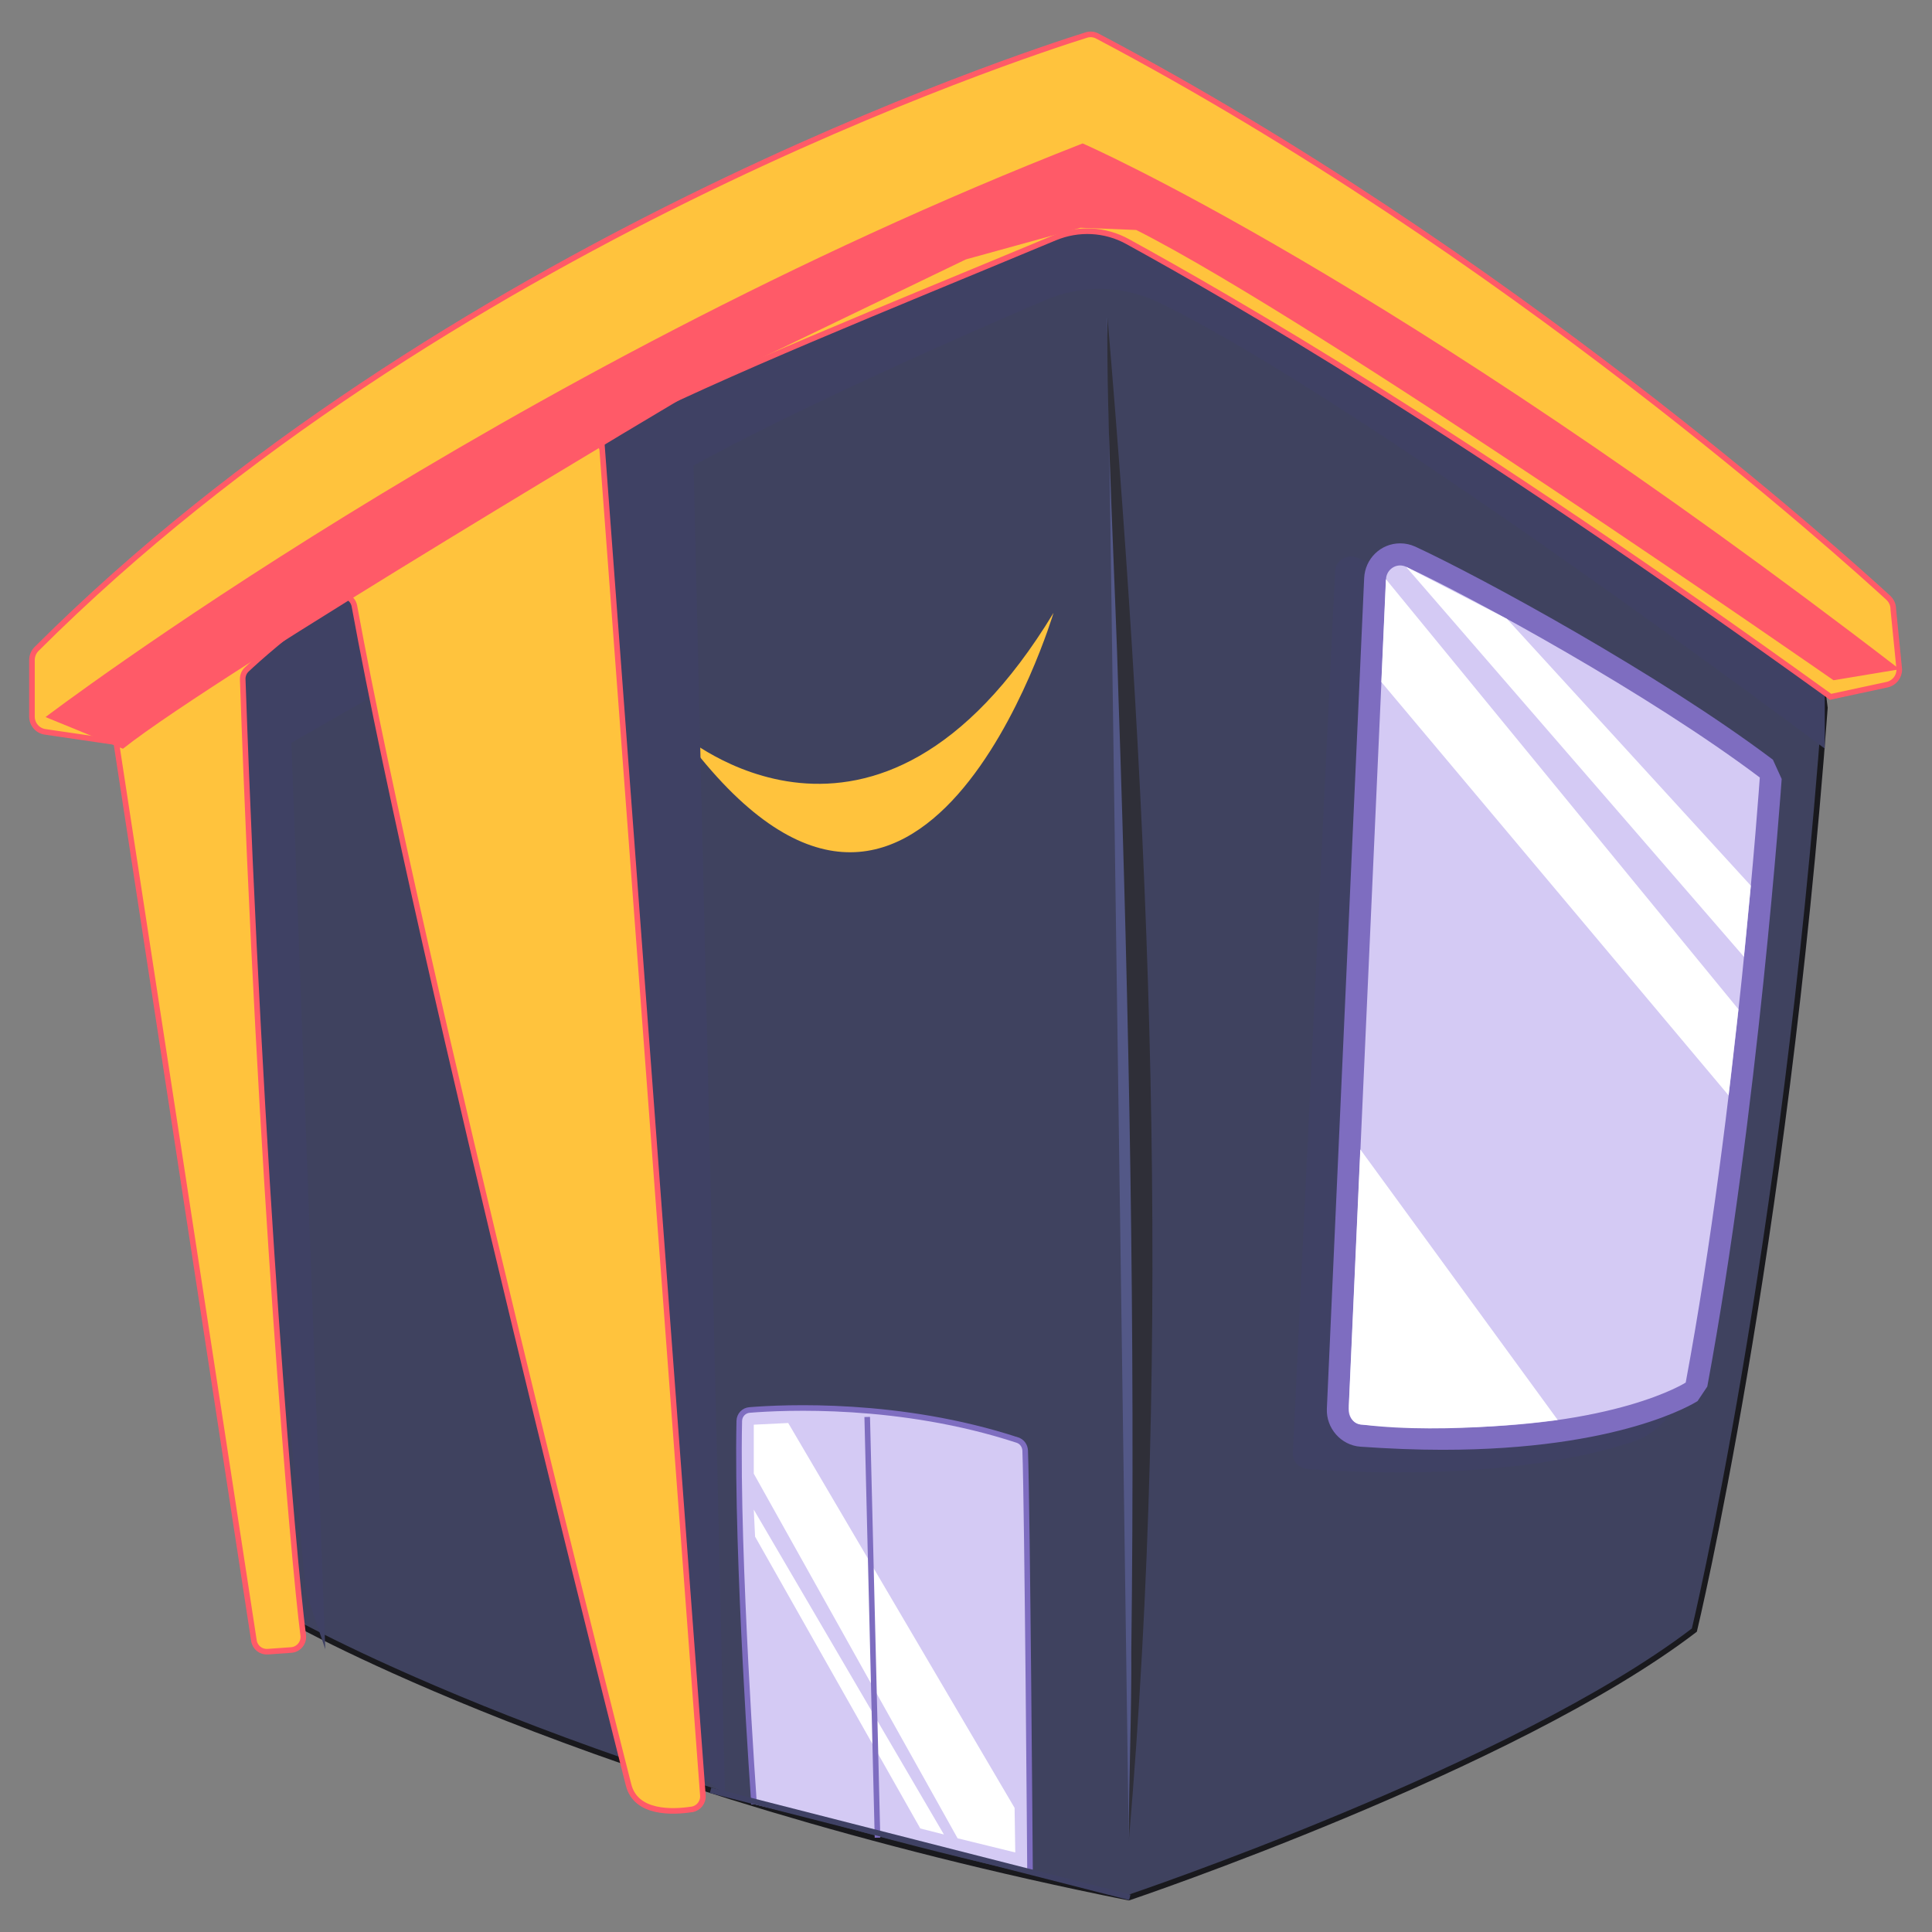 <svg width="46" height="46" viewBox="0 0 46 46" fill="none" xmlns="http://www.w3.org/2000/svg">
  <rect x="0" y="0" width="46" height="46" fill="#808080" stroke="none"/>
  <path d="M3.291 15.798L6.933 38.581C6.933 38.581 14.042 42.611 26.874 45.181C26.874 45.181 36.065 42.085 40.342 38.812C40.342 38.812 42.481 29.933 43.45 16.854L43.176 14.687L25.778 3.412C25.778 3.412 9.014 11.007 8.668 11.357C8.321 11.707 3.291 15.796 3.291 15.796V15.798Z" fill="#3F425F" stroke="#19191D" stroke-width="0.133" stroke-miterlimit="10"/>
  <path d="M26.368 7.542C26.241 8.361 27.858 25.484 26.876 43.838L26.368 7.542Z" fill="#535887"/>
  <path d="M26.368 7.542C27.389 19.597 27.91 31.762 26.876 43.838C26.876 42.322 26.946 40.81 26.936 39.297C27.03 31.747 26.887 24.162 26.631 16.617C26.564 14.013 26.337 10.114 26.368 7.54V7.542Z" fill="#2F2F38"/>
  <path d="M16.297 17.551C16.167 17.375 20.825 21.621 25.084 14.592C25.084 14.592 21.942 25.128 16.297 17.551Z" fill="#FFC33D"/>
  <path d="M17.954 42.956C17.954 42.956 17.532 37.083 17.602 33.831C17.605 33.692 17.712 33.581 17.847 33.571C18.66 33.505 21.424 33.371 24.222 34.287C24.331 34.321 24.404 34.421 24.409 34.537C24.461 35.956 24.524 44.522 24.524 44.522" fill="#D4CAF4"/>
  <path d="M17.954 42.956C17.954 42.956 17.532 37.083 17.602 33.831C17.605 33.692 17.712 33.581 17.847 33.571C18.66 33.505 21.424 33.371 24.222 34.287C24.331 34.321 24.404 34.421 24.409 34.537C24.461 35.956 24.524 44.522 24.524 44.522" stroke="#7E6DC0" stroke-width="0.133" stroke-linejoin="bevel"/>
  <path d="M32.331 13.284C34.134 14.069 38.875 16.493 41.879 18.613C41.879 18.613 41.316 26.202 40.068 32.931C39.946 33.589 39.487 34.129 38.875 34.329C37.633 34.735 35.176 35.253 31.141 34.979C30.935 34.966 30.774 34.795 30.782 34.6L31.787 13.598C31.8 13.339 32.081 13.176 32.329 13.284H32.331Z" fill="#3F4164"/>
  <path d="M34.345 34.255C33.725 34.255 33.074 34.232 32.41 34.182C32.087 34.158 31.837 33.874 31.852 33.55L32.74 13.776C32.756 13.453 33.017 13.197 33.337 13.197C33.423 13.197 33.506 13.216 33.587 13.253C35.142 13.974 39.36 16.267 42.056 18.299L42.16 18.528C42.155 18.607 41.6 26.481 40.394 32.963L40.279 33.136C40.209 33.181 38.503 34.253 34.348 34.253L34.345 34.255Z" fill="#D4CAF4"/>
  <path d="M33.337 13.463C33.384 13.463 33.431 13.474 33.478 13.495C35.067 14.232 39.251 16.517 41.9 18.512C41.9 18.512 41.355 26.376 40.136 32.918C40.136 32.918 38.472 33.992 34.345 33.992C33.757 33.992 33.118 33.971 32.428 33.921C32.246 33.908 32.102 33.747 32.113 33.563L33.001 13.79C33.009 13.6 33.165 13.463 33.337 13.463ZM33.337 12.937C32.876 12.937 32.501 13.3 32.48 13.766L31.592 33.539C31.571 34.005 31.93 34.413 32.392 34.445C33.064 34.492 33.72 34.519 34.345 34.519C38.576 34.519 40.342 33.407 40.418 33.36L40.65 33.013C41.858 26.515 42.416 18.625 42.421 18.547L42.212 18.088C39.501 16.046 35.26 13.739 33.697 13.015C33.582 12.963 33.462 12.937 33.34 12.937H33.337Z" fill="#7E6DC0"/>
  <path d="M8.785 16.625L6.938 17.686L7.745 39.268L7.282 37.899L6.232 26.95L5.547 15.356L8.238 13.708L8.785 16.625Z" fill="#3F4164"/>
  <path d="M43.452 17.828C43.452 17.828 32.342 9.496 27.601 7.205C26.746 6.792 25.761 6.771 24.889 7.145C22.956 7.971 19.085 9.672 16.514 11.083L17.261 42.714L16.704 42.308L14.268 10.159L25.847 4.657L29.961 5.834L43.447 15.445V17.828H43.452Z" fill="#3F4164"/>
  <path d="M18.767 33.881L24.157 43.045L24.173 44.106L22.8 43.769L17.947 35.087V33.921L18.767 33.881Z" fill="white"/>
  <path d="M17.947 35.943L22.474 43.678L21.912 43.535L17.978 36.586L17.947 35.943Z" fill="white"/>
  <path d="M20.893 43.754L20.648 33.737" stroke="#7E6DC0" stroke-width="0.133" stroke-linejoin="bevel"/>
  <path d="M26.9 45.175L16.918 42.627" stroke="#3F4164" stroke-width="0.133" stroke-miterlimit="10"/>
  <path d="M14.328 10.562L16.735 42.745C16.748 42.909 16.636 43.053 16.477 43.08C16.019 43.151 15.141 43.19 14.966 42.498C14.966 42.498 10.02 23.069 8.438 14.429C8.397 14.208 8.141 14.108 7.962 14.24C6.81 15.09 6.117 15.711 5.875 15.94C5.81 16.001 5.776 16.085 5.779 16.175C6.195 28.077 6.99 37.167 7.219 38.933C7.243 39.112 7.112 39.273 6.933 39.286L6.372 39.326C6.214 39.336 6.073 39.226 6.047 39.068L2.767 17.673L1.074 17.425C0.894 17.399 0.761 17.244 0.761 17.062V15.717C0.761 15.617 0.8 15.522 0.871 15.451C10.52 5.823 24.331 1.316 25.863 0.835C25.954 0.806 26.048 0.816 26.131 0.861C35.827 5.976 43.903 13.263 44.961 14.234C45.036 14.306 45.078 14.4 45.078 14.506L45.221 15.94C45.221 16.114 45.101 16.264 44.932 16.301L43.585 16.591C34.757 10.225 29.32 7.113 26.848 5.752C26.314 5.457 25.678 5.426 25.116 5.66C21.015 7.371 17.311 8.843 14.482 10.272C14.373 10.328 14.307 10.444 14.318 10.57L14.328 10.562Z" fill="#FFC33D" stroke="#FF5A68" stroke-width="0.133" stroke-miterlimit="10"/>
  <path d="M2.929 17.828L1.084 17.073C1.084 17.073 11.929 8.83 25.777 3.415C25.777 3.415 33.074 6.584 45.229 15.935L43.655 16.196C43.655 16.196 31.391 7.664 27.054 5.476L25.73 5.423L22.998 6.176L16.688 9.217C16.688 9.217 5.203 16.02 2.929 17.826V17.828Z" fill="#FF5A68"/>
  <path d="M35.879 14.735L41.686 21.087L41.522 22.78L33.477 13.495L35.879 14.735Z" fill="white"/>
  <path d="M32.998 13.79L41.391 24.03L41.157 26.081L32.889 16.238L32.998 13.79Z" fill="white"/>
  <path d="M32.388 27.366L37.088 33.808C37.088 33.808 34.504 34.174 32.428 33.919C32.428 33.919 32.094 33.934 32.115 33.458L32.388 27.366Z" fill="white"/>
</svg>
